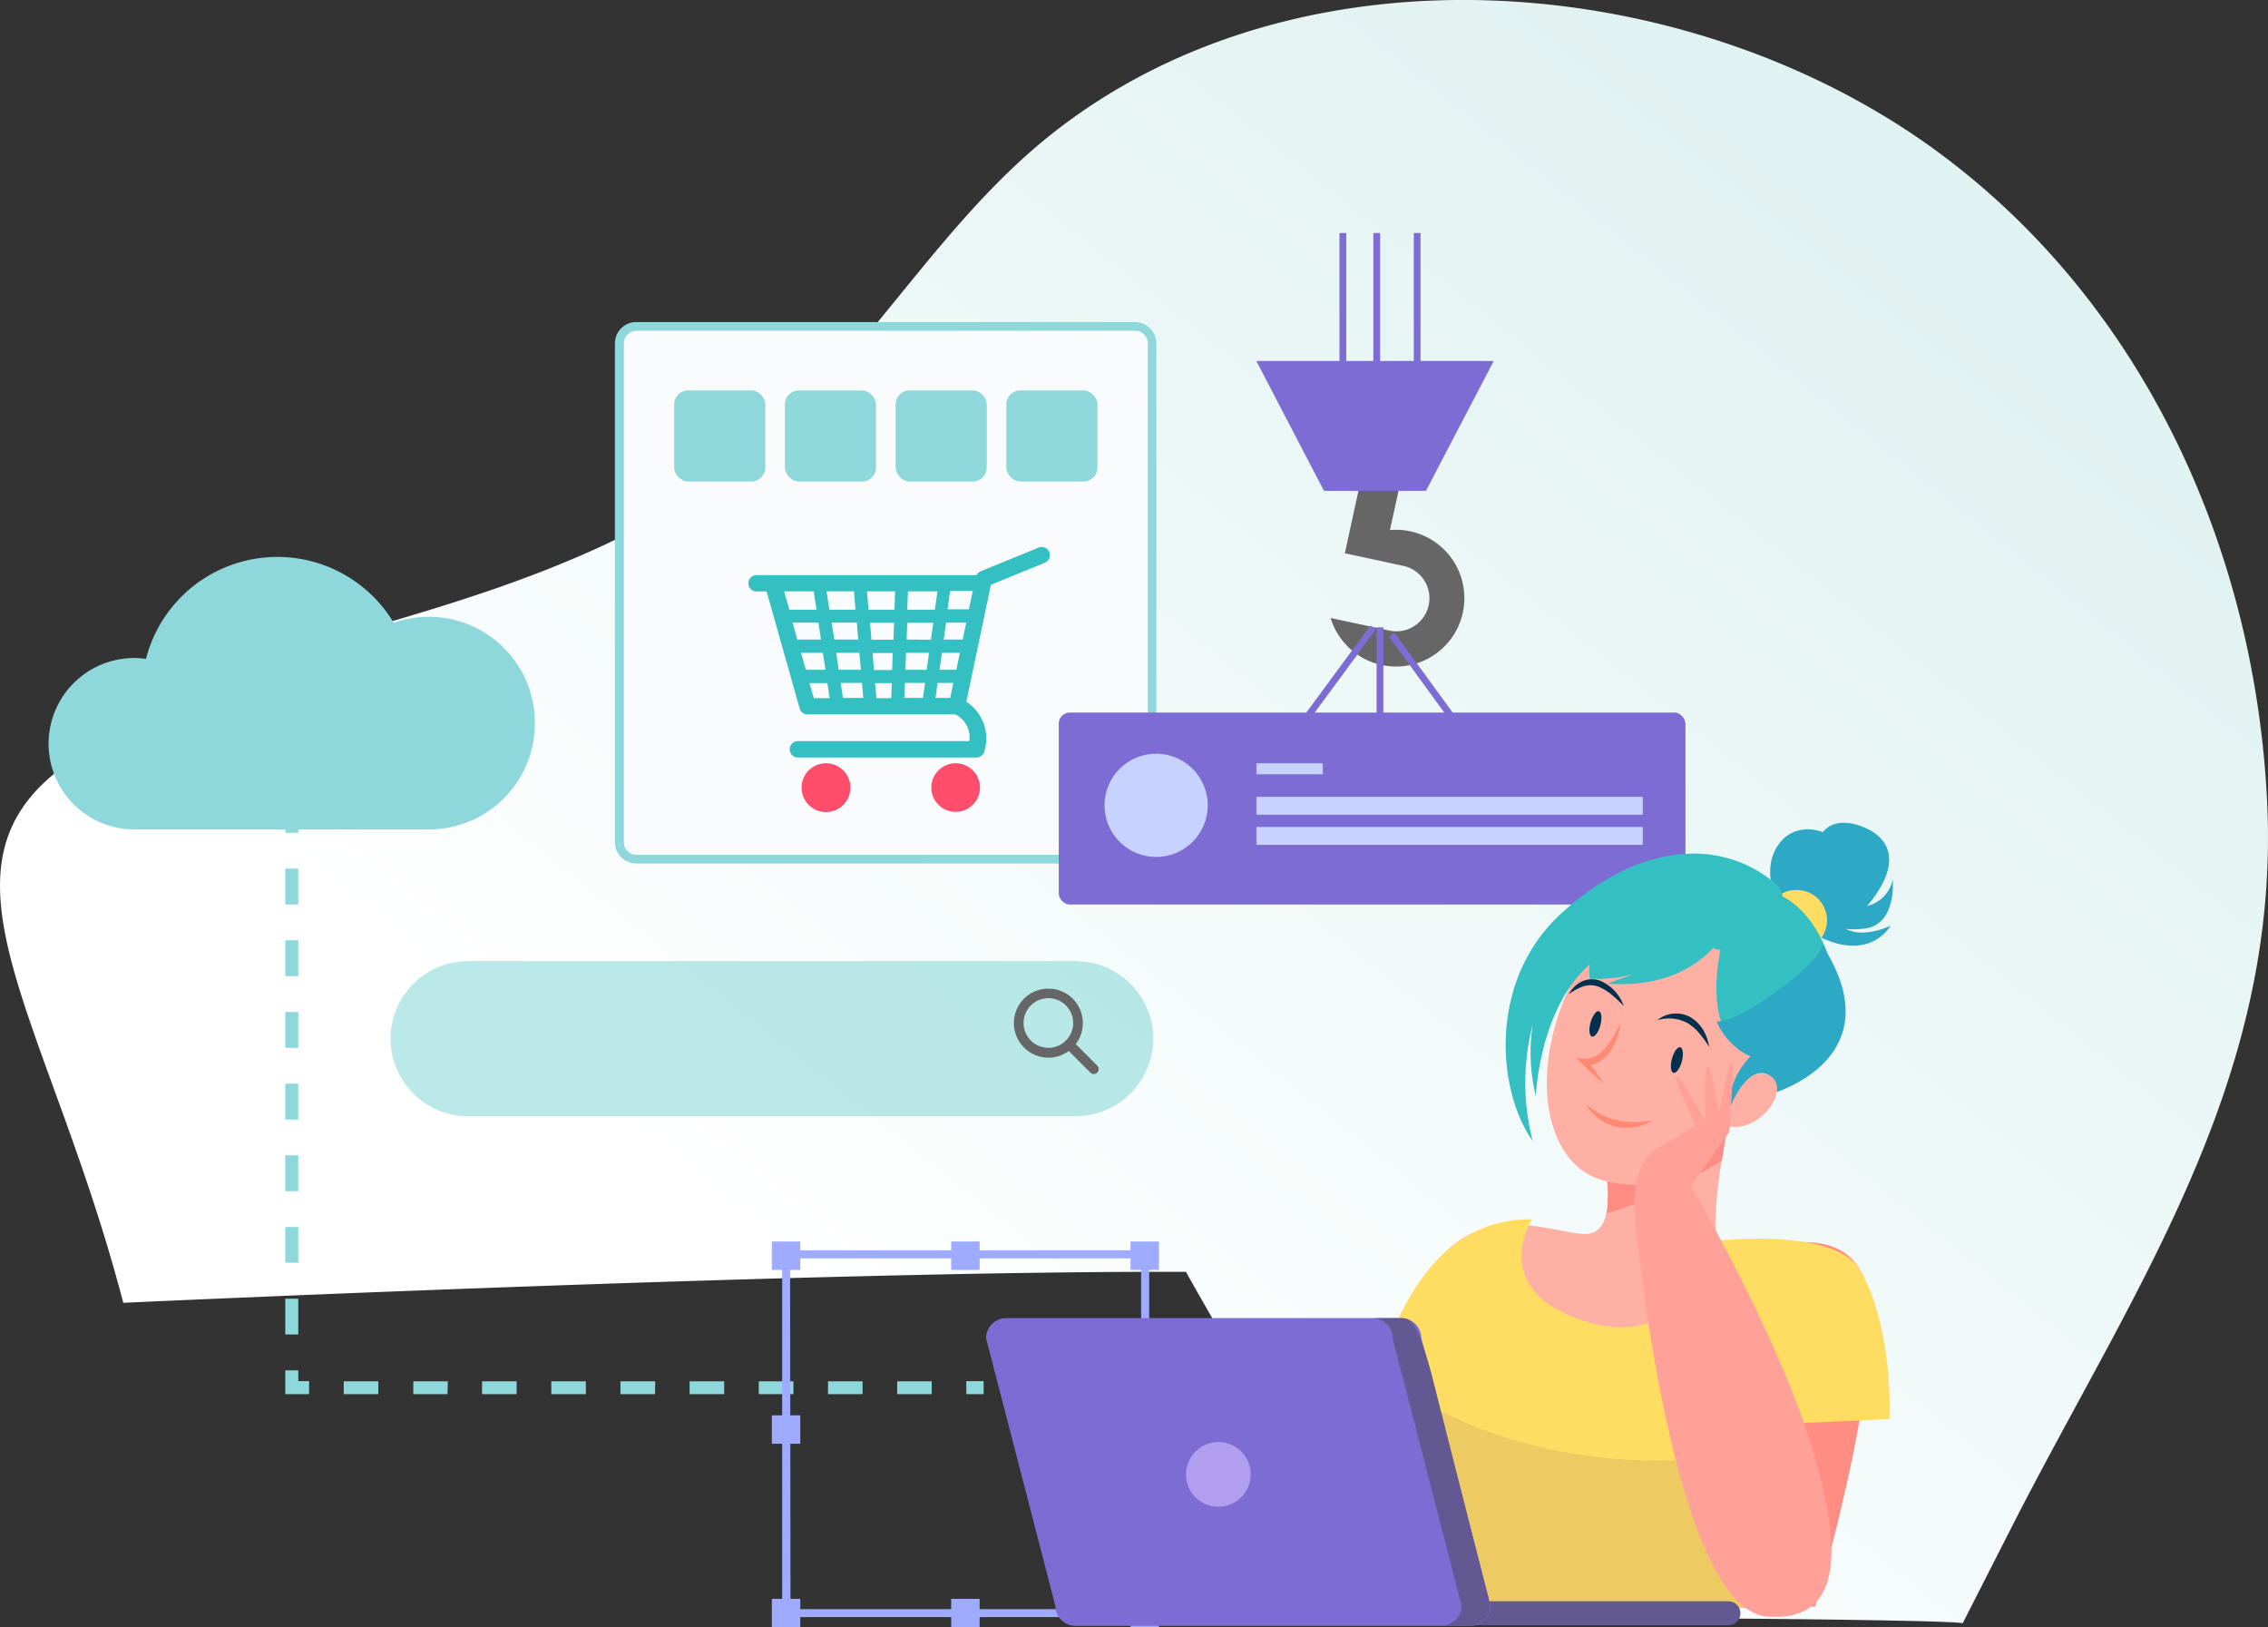 <svg xmlns="http://www.w3.org/2000/svg" xmlns:xlink="http://www.w3.org/1999/xlink" viewBox="0 0 224.99 161.39"><rect x="0" y="0" width="224.99" height="161.39" fill="#333333" stroke="none"/><defs><linearGradient id="linear-gradient" x1="-4466.41" y1="157.38" x2="-4578.06" y2="18.08" gradientTransform="matrix(-1, 0, 0, 1, -4397.49, 0)" gradientUnits="userSpaceOnUse"><stop offset="0.17" stop-color="#fff"/><stop offset="1" stop-color="#e0f2f1"/></linearGradient></defs><g id="Layer_2" data-name="Layer 2"><g id="Layer_1-2" data-name="Layer 1"><path d="M194.7,161l4.75-9.33c12.07-23.7,26.74-44.11,25.46-72-1.19-25.66-12.69-50.62-34.06-65.6C166.28-3.08,128.51-6,104.18,13.41,93.85,21.65,87,33.63,77.35,42.63,66.4,52.84,52.12,57.77,38,61.87A141.14,141.14,0,0,0,9.49,74c-18.82,10.36-5.16,25,2.74,55.21,0,0,69-3.2,105.42-3.07,0,0,19,34.21,23.89,34.23C196.4,160.53,194.7,161,194.7,161Z" fill="url(#linear-gradient)"/><path d="M106.7,95.32H46.45A7.71,7.71,0,0,0,38.74,103h0a7.71,7.71,0,0,0,7.71,7.71H106.7a7.72,7.72,0,0,0,7.71-7.71h0A7.71,7.71,0,0,0,106.7,95.32Z" fill="#8ed8db" opacity="0.6"/><path d="M104,104.9a3.43,3.43,0,0,1-2.42-5.85,3.43,3.43,0,0,1,4.84,0h0A3.43,3.43,0,0,1,104,104.9ZM104,99a2.46,2.46,0,1,0,1.74.72A2.45,2.45,0,0,0,104,99Z" fill="#666"/><path d="M108.51,106.52a.48.48,0,0,1-.34-.14l-2.48-2.48a.49.49,0,0,1,.69-.69l2.47,2.48a.49.49,0,0,1,0,.69A.49.49,0,0,1,108.51,106.52Z" fill="#666"/><rect x="28.3" y="73.77" width="1.29" height="1.72" fill="#8ed8db"/><path d="M29.59,132.35H28.3V128.8h1.29Zm0-7.11H28.3v-3.55h1.29Zm0-7.1H28.3v-3.56h1.29Zm0-7.11H28.3v-3.55h1.29Zm0-7.11H28.3v-3.55h1.29Zm0-7.11H28.3V93.26h1.29Zm0-7.1H28.3V86.15h1.29Zm0-7.11H28.3V79.05h1.29Z" fill="#8ed8db"/><polygon points="30.66 138.27 28.3 138.27 28.3 135.91 29.59 135.91 29.59 136.98 30.66 136.98 30.66 138.27" fill="#8ed8db"/><path d="M92.43,138.27H89V137h3.43Zm-6.86,0H82.14V137h3.43Zm-6.86,0H75.27V137h3.44Zm-6.87,0H68.41V137h3.43Zm-6.86,0H61.55V137H65Zm-6.86,0H54.69V137h3.43Zm-6.87,0H47.82V137h3.43Zm-6.86,0H41V137h3.43Zm-6.86,0H34.1V137h3.43Z" fill="#8ed8db"/><rect x="95.86" y="136.98" width="1.72" height="1.29" fill="#8ed8db"/><path d="M114,160.38H77.59V124H114Zm-35.58-.79h34.78V124.8H78.38Z" fill="#9eabff"/><rect x="76.57" y="123.13" width="2.82" height="2.82" fill="#9eabff"/><rect x="112.15" y="123.13" width="2.82" height="2.82" fill="#9eabff"/><rect x="94.36" y="123.13" width="2.82" height="2.82" fill="#9eabff"/><rect x="94.36" y="158.57" width="2.82" height="2.82" fill="#9eabff"/><rect x="76.57" y="158.57" width="2.82" height="2.82" fill="#9eabff"/><rect x="112.15" y="158.57" width="2.82" height="2.82" fill="#9eabff"/><rect x="112.15" y="140.37" width="2.82" height="2.82" fill="#9eabff"/><rect x="76.57" y="140.37" width="2.82" height="2.82" fill="#9eabff"/><rect x="61.46" y="32.37" width="52.84" height="52.84" rx="1.69" fill="#f9fbfc"/><path d="M112.61,85.64H63.14A2.12,2.12,0,0,1,61,83.52V34.06a2.12,2.12,0,0,1,2.12-2.12h49.47a2.12,2.12,0,0,1,2.12,2.12V83.52A2.12,2.12,0,0,1,112.61,85.64ZM63.14,32.8a1.26,1.26,0,0,0-1.25,1.26V83.52a1.25,1.25,0,0,0,1.25,1.26h49.47a1.25,1.25,0,0,0,1.25-1.26V34.06a1.26,1.26,0,0,0-1.25-1.26Z" fill="#8ed8db"/><path d="M133.41,54.87l5.8,1.25a3.28,3.28,0,0,1-1.38,6.42L132,61.29a6.78,6.78,0,1,0,1.38-6.42Z" fill="#666"/><polygon points="137.38 54.87 133.41 54.87 135.42 45.66 139.4 45.66 137.38 54.87" fill="#666"/><polygon points="141.46 48.68 131.34 48.68 124.63 35.8 148.18 35.8 141.46 48.68" fill="#7d6cd4"/><rect x="132.88" y="23.11" width="0.67" height="15.43" fill="#7d6cd4"/><rect x="136.24" y="23.11" width="0.67" height="15.43" fill="#7d6cd4"/><rect x="140.25" y="23.11" width="0.67" height="15.43" fill="#7d6cd4"/><rect x="136.56" y="62.22" width="0.67" height="9.12" fill="#7d6cd4"/><rect x="127.2" y="66.45" width="11.33" height="0.67" transform="translate(0.3 134.17) rotate(-53.63)" fill="#7d6cd4"/><rect x="140.59" y="61.12" width="0.67" height="11.33" transform="matrix(0.81, -0.59, 0.59, 0.81, -12.15, 96.58)" fill="#7d6cd4"/><rect x="105.03" y="70.67" width="62.17" height="19.04" rx="1.1" fill="#7d6cd4"/><circle cx="114.69" cy="79.87" r="5.12" fill="#c7d2ff"/><rect x="124.64" y="75.7" width="6.59" height="1.09" fill="#c7d2ff"/><rect x="124.64" y="79.03" width="38.33" height="1.77" fill="#c7d2ff"/><rect x="124.64" y="82.02" width="38.33" height="1.77" fill="#c7d2ff"/><path d="M80.11,70.85H94.77a2.55,2.55,0,0,1,1.39,2.65h-17a.82.82,0,0,0-.82.82.82.82,0,0,0,.82.81H96.86a.83.83,0,0,0,.8-.64,4.36,4.36,0,0,0-1.8-4.9L98.3,58l5.35-2.19a.81.81,0,1,0-.62-1.5l-5.75,2.35a.89.89,0,0,0-.41.38H75.05a.81.81,0,1,0,0,1.62h1l3.28,11.61a.81.81,0,0,0,.78.59Zm14.17-1.63H92.81L93,67.73h1.57l-.31,1.49Zm.59-2.79H93.2l.24-1.68h1.78l-.35,1.68Zm.62-3H93.62l.23-1.68h2l-.35,1.68Zm.63-3H94l.25-1.82H96.5l-.38,1.82ZM93,58.65l-.26,1.82H90l.07-1.82Zm-4.2,0-.07,1.82H86.16L86,58.65Zm-4.08,0,.15,1.82H82.27L82,58.65Zm-4,0L81,60.47h-2.7l-.51-1.82Zm2.9,10.57-.22-1.49h2.11l.13,1.49Zm-.42-2.79-.25-1.68h2.3l.15,1.68Zm-.44-3-.26-1.68H85l.14,1.68Zm-1.57-1.68.25,1.68H79.09l-.47-1.68Zm.44,3,.26,1.68H79.94l-.48-1.68Zm.45,3,.22,1.49H80.73l-.43-1.49Zm4.86,1.49-.13-1.49h1.66l-.06,1.49Zm-.24-2.79-.14-1.68h2l-.06,1.68Zm-.25-3-.14-1.68h2.39l-.07,1.68Zm3.26,5.77.06-1.49h2l-.21,1.49Zm.11-2.79.06-1.68h2.28l-.23,1.68Zm.12-3L90,61.77h2.58l-.23,1.68Z" fill="#34bfc2" fill-rule="evenodd"/><path d="M93.58,78.11a1.22,1.22,0,1,0,1.22-1.22A1.22,1.22,0,0,0,93.58,78.11Z" fill="#ff4d6b" fill-rule="evenodd"/><path d="M92.39,78.11A2.41,2.41,0,1,0,94.8,75.7,2.41,2.41,0,0,0,92.39,78.11Z" fill="#ff4d6b" fill-rule="evenodd"/><path d="M93.58,78.11a1.22,1.22,0,1,0,1.22-1.22A1.22,1.22,0,0,0,93.58,78.11Z" fill="#ff4d6b" fill-rule="evenodd"/><path d="M79.52,78.11a2.42,2.42,0,1,0,2.41-2.41A2.41,2.41,0,0,0,79.52,78.11Z" fill="#ff4d6b" fill-rule="evenodd"/><path d="M80.71,78.11a1.22,1.22,0,1,0,1.22-1.22A1.22,1.22,0,0,0,80.71,78.11Z" fill="#ff4d6b" fill-rule="evenodd"/><rect x="66.88" y="38.72" width="9.04" height="9.04" rx="1.39" fill="#8ed8db"/><rect x="77.86" y="38.72" width="9.04" height="9.04" rx="1.39" fill="#8ed8db"/><rect x="88.85" y="38.72" width="9.04" height="9.04" rx="1.39" fill="#8ed8db"/><rect x="99.83" y="38.72" width="9.04" height="9.04" rx="1.39" fill="#8ed8db"/><path d="M159,114.53s1.86,7.42-1.45,7.84-15.06-6.4-18.77,12-2.07,25.8-2.07,25.8l43.34-.83s8-27,4.53-33.22-13.41,0-14.23-3.09,1.53-13.8,1.53-13.8Z" fill="#ffb0a4"/><path d="M159.39,120.34c.4-.11.8-.22,1.2-.35a54.18,54.18,0,0,0,10.22-4.89c.49-3.13,1.1-5.91,1.1-5.91L159,114.53A15.93,15.93,0,0,1,159.39,120.34Z" fill="#ff8d83"/><path d="M184.61,126.08c-2.16-3.83-6.78-2.92-10.18-2.4.35,8,.68,16,.69,24.07,0,3.89-.17,7.77-.3,11.65l5.26-.1S188.12,132.27,184.61,126.08Z" fill="#ff8d83"/><path d="M152,120.92s-4.67,7.09,5.44,10.18S170.38,123,170.38,123c-5.45.89,11.25-2.32,14.23,3.09,3.31,6,2.82,14.65,2.82,14.65l-12.1.55-.51,18.12-40.76-.92S132.82,120.72,152,120.92Z" fill="#ffdd62"/><path d="M136.77,136c-3.1,10.44-2.71,22.46-2.71,22.46l40.76.92.44-15.58C162,146.47,147.07,144.17,136.77,136Z" fill="#edcb62"/><path d="M171,89.14s-9.92-1.23-14.67,7.54-3.47,18.64,2.64,20.38c6.65,1.91,11.51-2.64,15.53-11.19C178.78,96.75,174.21,90.13,171,89.14Z" fill="#ffb0a4"/><path d="M177.67,90.5a5,5,0,0,1-1.82-5.6c1.24-3.48,5-3.19,6.83-1.08l-2.25-.59s.73-2.39,3.92-1.38,4.5,3.71.87,8a3.38,3.38,0,0,0,2.54-2.61s.44,4.5-2.83,4.86-2.83-.87-2.83-.87,1.31,2.4,5.45.58c0,0-2.55,4.65-9.3-.29Z" fill="#2da8c5"/><path d="M172.49,93.63c0,1.64,3.69.61,5.33.61a3,3,0,1,0,0-5.94C176.18,88.3,172.49,92,172.49,93.63Z" fill="#ffdd62"/><path d="M171.61,90.67s-4.11,11.24,2.07,14.09a7.22,7.22,0,0,0-2.14,5.31s1.82-4.84,4-3.41c0,0,.71.4.4,1.74,0,0,7.59-7.83,5.29-14S173.27,86.39,171.61,90.67Z" fill="#34bfc2"/><path d="M181.19,94.4a7,7,0,0,1-.33-.82c-.43,1.43-2,2.73-3.3,3.73-1.57,1.22-5.2,4-7.26,4a6.58,6.58,0,0,0,3.38,3.47,7.22,7.22,0,0,0-2.14,5.31s1.82-4.84,4-3.41c0,0,.71.4.4,1.74C175.9,108.4,187.55,105.11,181.19,94.4Z" fill="#2da8c5"/><path d="M154.83,90.64c-7.22,6.65-6.34,17.52-2.78,22.52a22.89,22.89,0,0,1,0-11.55,18.25,18.25,0,0,0,.31,7.11s.3-8.65,5.35-13.08a4.73,4.73,0,0,0,0,1.43,14.24,14.24,0,0,0,4.34-.46l-2.6.94c6.08.47,9.29-2.19,10.5-3.54,1.23.72,3.43-.88,3.43-.88L176.5,90a1.75,1.75,0,0,0-.44-2.44C170.35,82.87,162.21,83.84,154.83,90.64Z" fill="#34bfc2"/><path d="M171.54,110.07s1.66-4.68,4-3.41-1.19,6.18-4.59,4.91Z" fill="#ffb0a4"/><path d="M157.78,101.42c-.19.69-.12,1.32.15,1.39s.64-.43.83-1.13.12-1.32-.15-1.39S158,100.72,157.78,101.42Z" fill="#00304c"/><path d="M165.86,105c-.18.7-.12,1.32.15,1.4s.64-.44.83-1.13.12-1.33-.15-1.4S166.05,104.29,165.86,105Z" fill="#00304c"/><path d="M164.41,101.19a2.81,2.81,0,0,1,1.59-.66,2.88,2.88,0,0,1,1.76.39,3.92,3.92,0,0,1,1.23,1.27,8,8,0,0,1,.36.79c.07.28.16.55.21.83-.18-.23-.32-.47-.48-.69l-.5-.64a4.82,4.82,0,0,0-1.15-1A3.85,3.85,0,0,0,164.41,101.19Z" fill="#00304c"/><path d="M161.08,99.77a14.45,14.45,0,0,0-1.23-1.14,4.91,4.91,0,0,0-1.34-.8,2.35,2.35,0,0,0-1.46,0,5.3,5.3,0,0,0-1.43.78,3,3,0,0,1,1.25-1.24,2.37,2.37,0,0,1,1.85-.11A4.25,4.25,0,0,1,161.08,99.77Z" fill="#00304c"/><path d="M160.77,101.47a6.41,6.41,0,0,1-1,2.76,3.48,3.48,0,0,1-1.11,1.08,2.38,2.38,0,0,1-1.59.29l.25-.48a21.89,21.89,0,0,1,1.81,2.35,22.94,22.94,0,0,1-2.22-2l-.54-.53.79.05a2,2,0,0,0,1.18-.28,3.49,3.49,0,0,0,1-.87A13.83,13.83,0,0,0,160.77,101.47Z" fill="#ff8973"/><path d="M157.31,109.52a9.36,9.36,0,0,0,1.51,1,6.85,6.85,0,0,0,1.62.59,7,7,0,0,0,1.71.18,13.83,13.83,0,0,0,1.79-.16,4.64,4.64,0,0,1-1.74.65,4.51,4.51,0,0,1-1.9-.06A4.62,4.62,0,0,1,157.31,109.52Z" fill="#ff8973"/><path d="M162.23,121.13s-.83-5.37,2.16-7.22,3.82-2.27,3.82-2.27-5.05-10.83,1-.52c0,0-.51-11.66,1.34-.62,0,0,2.07-12.48,1,1.76l-3.82,5.36s9,15.27,12.38,27.13,1.09,16-4.75,15.58C165.84,159.71,162.23,121.13,162.23,121.13Z" fill="#ffa198"/><path d="M125.15,160a1.18,1.18,0,0,0,1.18,1.19h45.13a1.19,1.19,0,0,0,1.19-1.19h0a1.19,1.19,0,0,0-1.19-1.19H126.33a1.18,1.18,0,0,0-1.18,1.19Z" fill="#625892"/><path d="M104.69,159.25a2,2,0,0,0,2,2h39.19a2,2,0,0,0,2-2L141,132.73a2,2,0,0,0-2-2H99.82a2,2,0,0,0-2,2Z" fill="#7d6cd4"/><path d="M145,159.25l-6.85-26.52a2,2,0,0,0-2-2H139c1.09,0,1.64.6,3,5.5l5.84,23a2,2,0,0,1-2,2H143A2,2,0,0,0,145,159.25Z" fill="#625892"/><circle cx="120.86" cy="146.23" r="3.21" fill="#b29eef"/><path d="M53.06,71.7a10.51,10.51,0,0,0-14-9.93,13.46,13.46,0,0,0-24.58,3.58,7.46,7.46,0,0,0-1.16-.09,8.48,8.48,0,1,0,0,17H42.69A10.51,10.51,0,0,0,53.06,71.7Z" fill="#8ed8db"/></g></g></svg>
